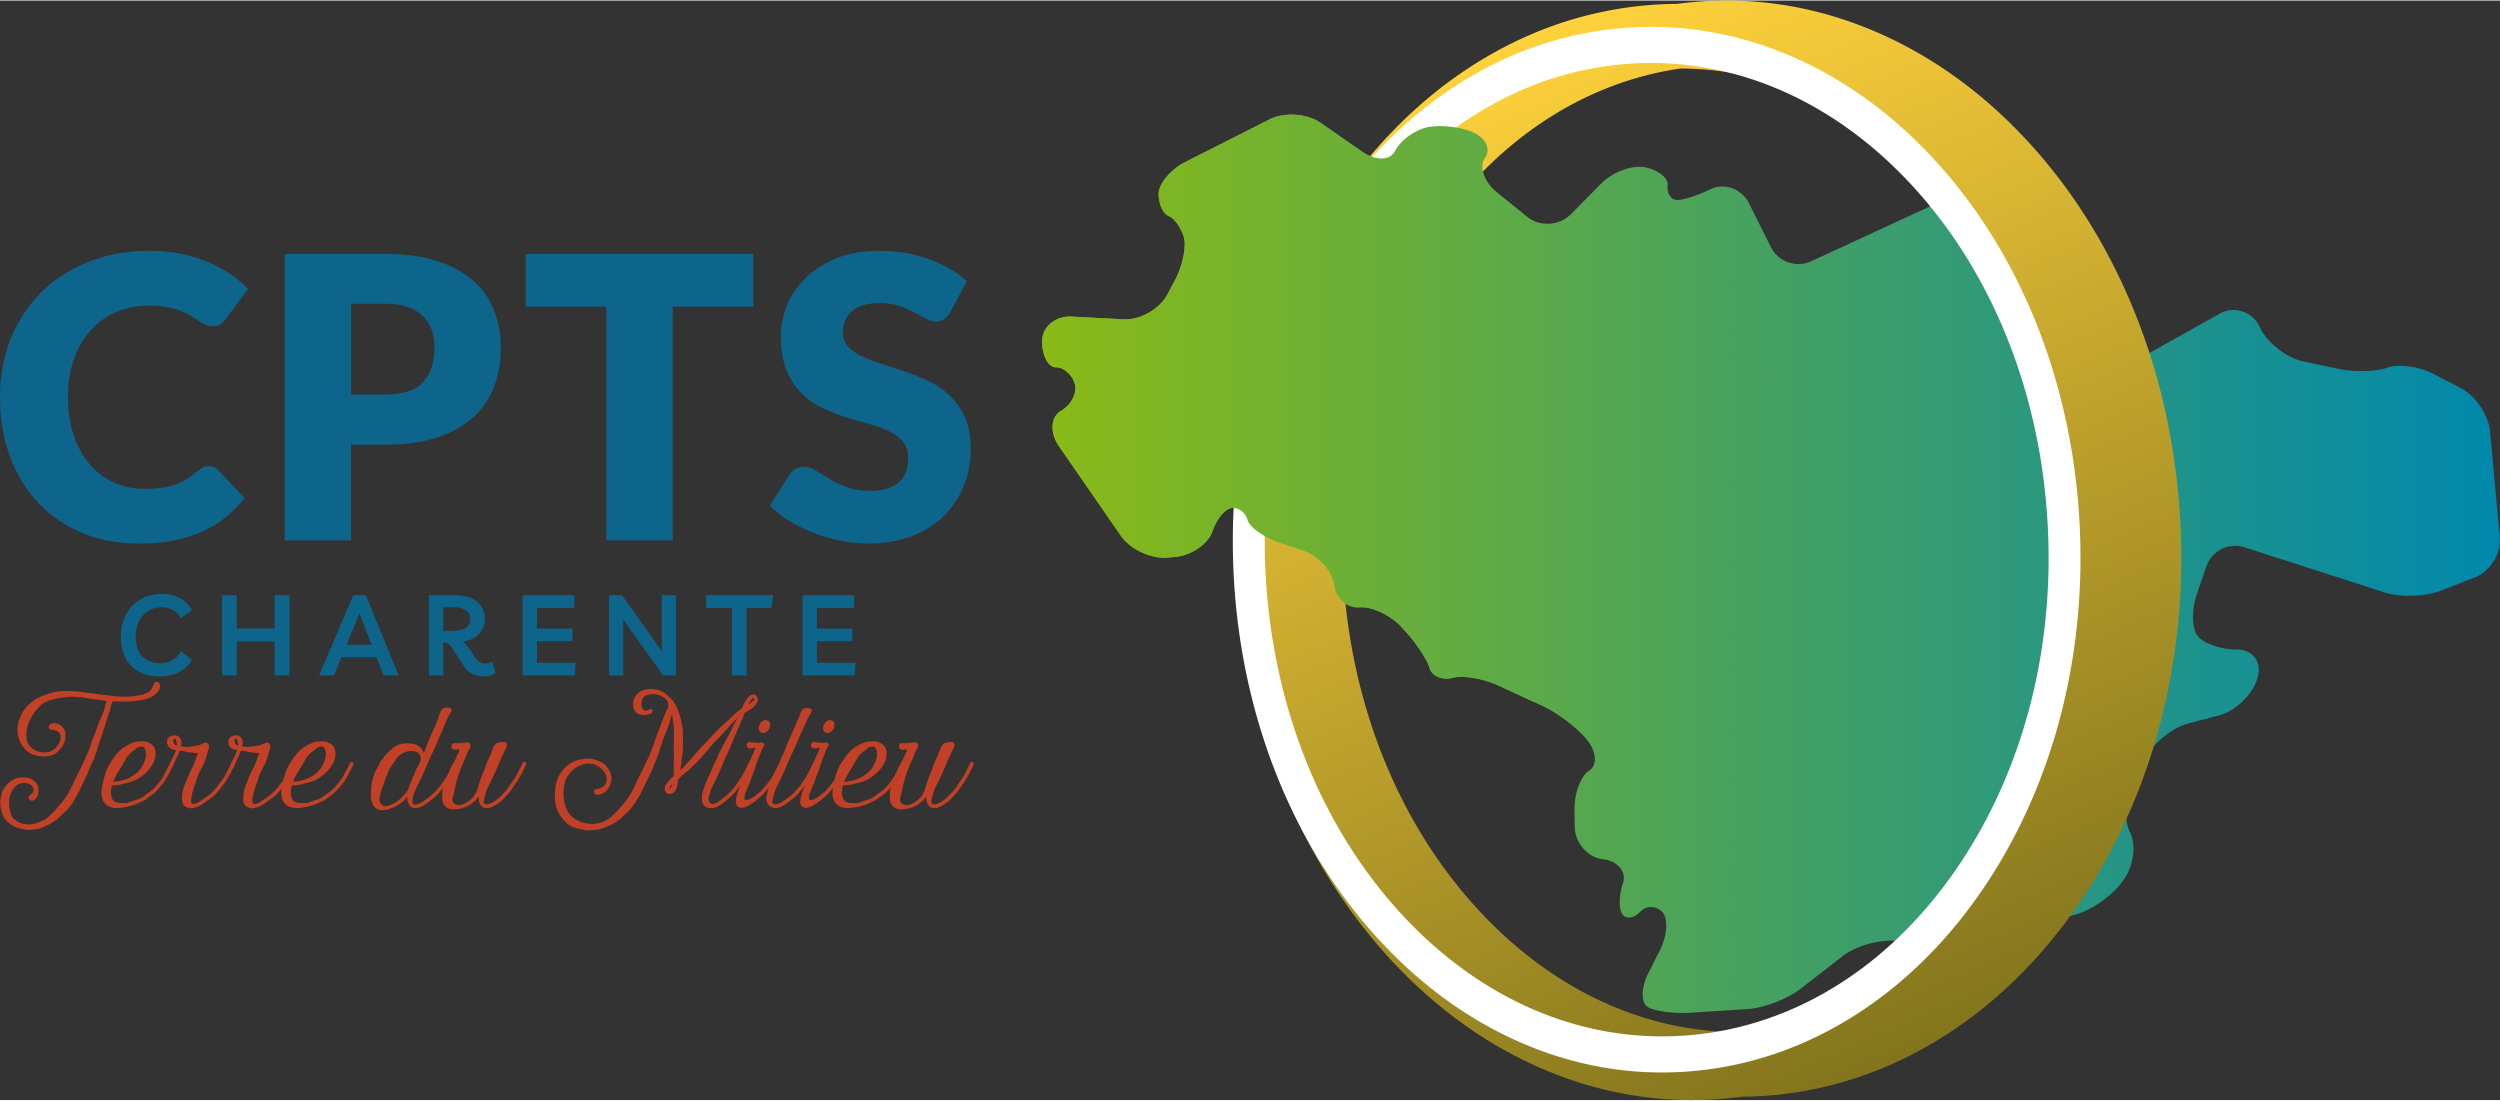 <svg xmlns="http://www.w3.org/2000/svg" xmlns:xlink="http://www.w3.org/1999/xlink" xmlns:v="https://vecta.io/nano" viewBox="0 0 756.02 332.51" width="318" height="140">
  <rect x="0" y="0" width="756.02" height="332.51" fill="#333333" stroke="none"/>
  <defs>
    <linearGradient id="A" x1="315.14" y1="170.37" x2="756.02" y2="170.37" gradientUnits="userSpaceOnUse">
      <stop offset="0" stop-color="#89ba17"/>
      <stop offset="1" stop-color="#0088ac"/>
    </linearGradient>
    <linearGradient id="B" x1="582.17" y1="317.3" x2="451.51" y2="15.21" gradientUnits="userSpaceOnUse">
      <stop offset="0" stop-color="#83751d"/>
      <stop offset="1" stop-color="#ffd23c"/>
    </linearGradient>
    <clipPath id="C">
      <path d="M310.79 30.31H463.7v264.67H310.79z" stroke-width="0" fill="none"/>
    </clipPath>
    <path id="D" d="M52.44 231.13l-1.27 2.58-.15.22-.52.94c-.26.49-.56.97-.86 1.42l-.26.34-.15.19-2.1 2.43-.19.15-.37.34-2.21 1.61-.22.19c-.6.41-1.2.67-1.83.94l-.3.11c-.56.34-1.2.56-1.87.75-.08 0-.15.04-.26.07-.94.3-1.83.52-2.84.6l-.26.07c-.08 0-.15 0-.26.04h-.19a3.07 3.07 0 0 1-.6.07c-1.46.07-3.14-.3-4.12-1.5-1.35-1.76-.94-4.08-.49-6.1.22-1.09.52-2.17.9-3.26l.11-.37c.56-1.46 1.5-2.73 2.32-4.08.15-.15.26-.3.37-.45.86-1.08 1.76-2.13 3.03-2.81l.49-.3c.49-.3 1.01-.56 1.53-.75.19-.11.37-.15.56-.22a7.25 7.25 0 0 1 1.5-.3h.52c2.13-.3 4.56.97 4.6 3.33a1.72 1.72 0 0 1 0 .64c-.07 1.83-1.12 3.55-2.32 4.9-.97 1.01-2.06 1.91-3.29 2.58l-.52.26c-1.08.49-2.21.82-3.37 1.05l-.3.04c-.6.19-1.2.37-1.83.41l-1.57.07c-.34 1.31-.45 2.77.08 4.04.15.34.3.6.6.79.15.11.3.15.45.19.04 0 .07.04.11.04a.42.42 0 0 0 .11.07c.07 0 .11.04.15.04.11.04.19.07.3.07h.07s.04.04.08.04h.22c.07 0 .19 0 .26.04.19 0 .37.04.56.04h.3c.67 0 1.35.04 1.98-.26 0 .04-.04.04-.04.07.15-.11.3-.19.49-.22l.22-.07 1.42-.49.3-.11.26-.07c.6-.22 1.2-.52 1.72-.94l.22-.15 2.09-1.57.34-.26.15-.15c.75-.64 1.31-1.46 1.91-2.21.04-.04.11-.07.15-.15l.11-.15c.56-.71 1.05-1.57 1.46-2.39l.19-.3.15-.3 1.2-2.43c.04-.07.11-.15.19-.19.15-.15.37-.07.52 0 .3.15.37.49.26.79zm-14.74-1.12l-.9 1.53-1.61 2.62-.97 2.06 1.12-.07c.41-.04.86-.11 1.31-.26l1.31-.37c1.08-.37 2.36-1.08 3.37-1.95l.37-.34.37-.41a6.23 6.23 0 0 0 .86-1.16l.37-.67c.49-.97.9-2.1.86-3.18 0-.19-.04-.37-.04-.56-.15-.64-.34-1.68-1.2-1.65-.19 0-.41.04-.64.07h-.04c-.3.04-.6.15-.82.37l-.49.45-1.16.86c-.45.34-.82.75-1.2 1.2-.34.45-.6.97-.9 1.46z"/>
    <path id="E" d="M56.4 225.71c.49 0 .97-.07 1.5-.15.11 0 .22-.04.34-.04.79-.11 1.57-.19 2.32-.49l.22-.11.34-.15c.45-.19.94-.56 1.46-.3.49.26.71.82.6 1.38 0 .07 0 .19-.04.3 0 .11-.04.19-.08.3l-.52 1.72-.11.37c-.19.56-.41 1.76-1.12 2.81-.3.71-.71 1.35-1.01 2.06l-.15.3-.41.9c0 .07-.04.19-.04.26-.07.22-.11.45-.22.71l-.11.3-.67 1.95-.11.22c0 .07-.04.19-.04.26-.15.71-.41 1.31-.56 2.02l-.07.45-.07.41s-.04.11 0 .07c-.04.07-.04.11-.04.15v.34a.86.86 0 0 0 0 .45c0 .19.04.34.07.49.15.15.26.22.45.26.07 0 .15.04.26.04.07 0 .15 0 .26-.04.11 0 .22-.04.34-.11.41-.15.82-.34 1.2-.6l.26-.19c.9-.56 1.76-1.23 2.62-1.87l.22-.19.26-.19c.08-.07.19-.15.26-.26.3-.26.56-.52.82-.82l.26-.3c.6-.67 1.12-1.42 1.65-2.17.11-.07.19-.19.26-.3.56-.71 1.05-1.57 1.46-2.39l.19-.3.15-.3 1.2-2.43c.04-.07.11-.15.19-.19.15-.15.37-.07.52 0 .3.15.37.49.26.79l-1.27 2.58-.15.22-.52.94c-.26.49-.56.97-.86 1.42l-.49.64-.19.22c-.64.86-1.23 1.72-1.98 2.47l-.22.26-.79.75-.3.22-2.81 2.06c-.11.04-.19.11-.3.19-.49.3-.97.52-1.46.75l-.41.11-.67.19-.26.07c-.11 0-.22.04-.34.04h-.37c-.79-.07-1.61-.37-2.13-1.05-.08-.11-.15-.22-.19-.34-.07-.15-.11-.26-.11-.37l-.07-.26c0-.07 0-.19-.04-.26v-.52c0-.67.04-1.35.15-1.98 0-.11.04-.26.07-.37 0-.15.04-.26.08-.37l.11-.37c.22-.9.67-1.76.97-2.66l.11-.3.26-.52.11-.26c.04-.07.08-.19.15-.26.11-.49.34-.94.52-1.35l.19-.34c.52-.86.9-1.76 1.23-2.69l.11-.26.37-1.16.15-.34c.11-.22.19-.49.34-.67-.19 0-.37.04-.56 0-.15-.04-.3-.04-.45-.04s-.3-.04-.45-.04c-.11 0-.22 0-.34-.04-.08 0-.19-.04-.3-.04-.56-.04-1.08-.11-2.47-.49l-1.05-.07c-.15.52-.37 1.01-.6 1.5l-.71 1.46c-.26.49-.34.94-.64 1.42l-.26.52a.49.49 0 0 1-.52.37c-.49 0-.64-.56-.45-.9.15-.15.11-.41.26-.56.22-.34.26-.64.45-1.01l.49-.97.49-1.08c.15-.3.26-.56.37-.9h-.04l-.97-.22-.52-.26c-.56-.26-.97-.86-1.12-1.46-.04-.15-.07-.26-.07-.37 0-.34.04-.71.19-1.01.08-.11.11-.22.19-.3.26-.41.67-.64 1.12-.75.11-.04.22-.04.34-.04 1.35-.37 2.54.75 2.51 2.09v.22c0 .15 0 .3-.04.49 0 .07-.04.15-.04.22l-.07.22.11.07h.26a8.78 8.78 0 0 0 1.35.11zm-3.25-2.36c-.04-.07-.11-.07-.19-.11-.22-.04-.37.04-.49.22-.04.11-.08.19-.08.3-.07.45.19.97.52 1.27q.04.07.6.3v-.34c0-.07 0-.15-.04-.22 0-.11 0-.19-.04-.26-.04-.34-.19-.6-.19-.94l-.11-.22z"/>
    <path id="F" d="M159.06 231.13l-1.27 2.58-.15.22-.52.94c-.26.49-.56.97-.86 1.42 0 0-.04.04-.08.11l-1.65 2.39-.15.19c-.37.52-.79 1.01-1.23 1.46l-.56.6c-.15.19-.34.34-.52.52-.19.26-.41.52-.71.67h.04l-.41.3c-.82.6-1.72 1.23-2.73 1.53-.37.11-.82.19-1.23.15-.15 0-.26 0-.41-.04-1.5-.37-1.91-2.02-1.83-3.4 0 .04-.04.04-.07.07l-.22.22-.26.22-.22.34-.6.56-.3.26c-.56.52-1.2.94-1.91 1.27l-.3.15c-.07 0-.15.04-.26.07l-.22.07c-1.01.34-2.02.64-3.07.52-.11.04-.22.04-.3.04-.56 0-1.08-.04-1.53-.26-.11-.07-.22-.11-.3-.19-.3-.19-.52-.41-.75-.67l-.15-.19c-.64-.82-.64-1.91-.6-2.88v-.3c.04-.11.04-.22.04-.34v-.19a2.64 2.64 0 0 1 .04-.56l.08-.37c.15-.86.45-1.72.75-2.54.07-.19.15-.34.19-.52l.64-1.46.67-1.46c.41-1.31 1.35-2.47 1.83-3.7l.15-.3c0-.11.04-.22.11-.34l.15-.3.11-.19c.19-.37.79-1.08.15-1.27-.41-.11-.86.04-1.31 0-.07-.04-.11-.04-.19-.04l-.19-.07c-.41-.19-.49-.75-.37-1.16 0-.15.07-.26.11-.34.22-.37.71-.41 1.2-.37h.26c.49.11.94 0 1.38 0 .07 0 .15 0 .22-.04.19 0 .37-.04.6-.04.04-.04.11-.04.19-.04l.22-.07c.45-.04.9-.11 1.2.19.41.45.41 1.2.04 1.65l-.15.34a1.98 1.98 0 0 0-.34.6c-.11.22-.22.45-.26.67l-.64 1.5-.22.52c-.45.82-.71 1.76-1.12 2.58l-.15.41-.3.79-.11.41c-.15.41-.26.82-.37 1.23l-.19.52c-.15.52-.26 1.05-.37 1.57l-.07.26-.37 1.65c0 .11-.04.19-.04.3-.19.82-.6 1.65-.45 2.47l.11.26a2.3 2.3 0 0 0 .45.6l.22.15c.79.45 1.76.3 2.54-.04l.22-.11c.11-.07.26-.11.41-.19.07-.04.15-.07.22-.15.56-.3 1.08-.71 1.57-1.16l.3-.26.26-.26.19-.34.19-.26c.19-.3.37-.6.52-.94.11-.22.19-.45.22-.67.04-.11.07-.22.15-.34l.11-.34.71-2.24.97-2.51.49-1.27c.15-.41.26-.82.45-1.2.41-1.08.97-2.13 1.38-3.14l.56-1.53c.15-.37.3-.75.6-1.05.41-.49 1.05-.64 1.65-.71.11 0 .26 0 .37-.04.71-.15 1.5-.04 1.61.6s-.37 1.31-.67 1.95l-.19.37-1.01 2.17-1.38 3.29-1.5 3.22-.79 1.53-.19.34c-.04.15-.11.26-.15.37-.07.11-.11.22-.15.37l-.15.34-.64 2.24c-.04.15-.07.3-.07.45-.15.52-.26 1.46.45 1.53h.11c.07 0 .15.04.19.04.26-.04.37-.04.64-.11.45-.11.9-.34 1.31-.6l.22-.11c.19-.07.34-.19.52-.34.07-.04.15-.11.22-.19.79-.45 1.35-1.12 1.95-1.76.04-.07.11-.15.19-.22l.22-.22c.3-.3.6-.64.86-1.01l.15-.19c.6-.67 1.01-1.46 1.5-2.21l.15-.22.34-.45.15-.22c.37-.56.67-1.16.97-1.72l.19-.3.15-.3 1.2-2.43c.04-.07.11-.15.19-.19.15-.15.37-.07.52 0 .3.15.37.49.26.79z"/>
    <path id="G" d="M236.65 231.13l-1.27 2.58-.15.22-.52.94c-.26.49-.56.97-.86 1.42l-.49.64-.19.22-1.8 2.21-.15.19-.3.34c-.07.07-.15.15-.22.19-.64.67-1.42 1.2-2.1 1.87l-.22.15c-.79.6-1.61 1.12-2.47 1.57-.11.04-.22.07-.34.15-.37.15-.75.26-1.12.3-.79.07-1.53-.26-1.8-1.05-.22-.67-.15-1.42.04-2.13 0-.11.04-.19.07-.3.07-.15.11-.34.15-.49.11-.56.3-1.08.52-1.57l.11-.34c.19-.45.3-.9.45-1.35l.11-.45c.37-1.16.86-2.28 1.31-3.37l.19-.49.37-.9c.07-.15.15-.3.19-.45l1.01-2.24.19-.45.41-.82.34-.9c.07-.3.22-.56.34-.86-.11 0-.19 0-.3.04-.11 0-.22.04-.34.07-.11 0-.19.04-.3.04-.56.11-1.2.07-1.57-.41-.26-.37-.26-.9.11-1.2.07-.07.19-.11.26-.15.26-.15.52-.15.79-.11a11.44 11.44 0 0 0 2.25.22c.11 0 .22 0 .34-.04.49-.11 1.23-.07 1.42.49.04.19 0 .37-.07.52s-.22.3-.3.45c-.41.56-.6 1.23-.82 1.87l-.11.34c-.49.94-.75 1.98-1.16 2.99l-.07.26-.71 2.06-.19.45-1.01 2.77-.19.49-.15.3-.9 2.24-.11.3c-.08.3-.15.6-.15.9-.04.11-.04.22-.04.34v.3l.04.04v.07l.04.04v.04h.04l.08.04c.04 0 .04.04.07.04h.67l.3-.11c.11-.04.26-.07.37-.15l.34-.15.67-.41.22-.15 1.72-1.35.26-.22.34-.34.15-.19c.67-.67 1.23-1.42 1.8-2.17l.15-.19.19-.22.11-.15c.56-.71 1.05-1.57 1.46-2.39l.19-.3.15-.3 1.2-2.43c.04-.07.11-.15.19-.19.15-.15.37-.07.52 0 .3.15.37.49.26.79zm-6.77-9.91c-.79-.9-.41-2.13.3-2.99l.22-.26.34-.15c.86-.56 2.1-.04 2.13 1.01v.41c-.07.9-.71 1.87-1.61 2.21-.11.04-.26.07-.41.07-.37-.04-.67-.11-.97-.3z"/>
  </defs>
  <path d="M58.06 199.38c-.96 1.62-2.28 2.86-3.96 3.72-1.69.87-3.58 1.3-5.67 1.3-2.48 0-4.61-.48-6.39-1.44a9.71 9.71 0 0 1-4.08-4.12c-.95-1.79-1.42-3.92-1.42-6.41s.52-4.83 1.57-6.77 2.51-3.45 4.37-4.55 4.03-1.64 6.49-1.64c2.1 0 3.89.4 5.38 1.2s2.74 2 3.74 3.62l-3.42 2.46c-.62-1.14-1.42-1.97-2.43-2.49-1-.52-2.11-.79-3.32-.79-1.55 0-2.92.38-4.1 1.13s-2.11 1.79-2.78 3.13c-.67 1.33-1.01 2.88-1.01 4.63 0 2.53.65 4.5 1.96 5.91s3.14 2.12 5.48 2.12a7.46 7.46 0 0 0 3.59-.89c1.09-.59 1.98-1.49 2.67-2.7l3.31 2.56zm9.09 4.71v-24.26h4.44v10.05h11.48v-10.05h4.48v24.26h-4.48v-10.32H71.59v10.32h-4.44zm29.35 0l10.35-24.26h3.76l9.94 24.26h-4.51l-2.19-5.54h-10.59l-2.26 5.54h-4.51zm8.3-9.26h7.62l-3.76-9.53-3.86 9.53zm44.05 5.03l1.03 3.45c-.46.34-1.01.61-1.67.8a7.52 7.52 0 0 1-2.08.29c-2.55 0-4.56-1.13-6.01-3.38l-3.52-5.4c-.36-.57-.74-.97-1.13-1.2s-.81-.34-1.26-.34h-.17v10.01h-4.34v-24.26h7.55c3.08 0 5.4.64 6.99 1.91 1.58 1.28 2.37 3.03 2.37 5.26 0 1.34-.3 2.5-.89 3.47s-1.4 1.74-2.43 2.31-2.19.93-3.49 1.09c.68.36 1.31.98 1.88 1.85l1.91 2.84c.5.73.97 1.23 1.42 1.5.44.27 1.01.41 1.69.41a3.89 3.89 0 0 0 2.15-.62zm-11.92-16.41h-2.9v7.14h2.7c1.87 0 3.25-.28 4.14-.85s1.33-1.48 1.33-2.73c0-2.37-1.75-3.55-5.26-3.55zm36.73.21h-11.28v6.25h10.73v3.83h-10.73v6.53h11.69l-.31 3.83h-15.72v-24.26h15.62v3.83zm26.49-3.83h4.27v24.26h-3.9l-12.06-16.92v16.92h-4.27v-24.26h3.9l12.06 16.92v-16.92zm33.69 0l-.55 3.9h-7.52v20.37h-4.44v-20.37h-7.79v-3.9h20.3zm24.47 3.83h-11.28v6.25h10.73v3.83h-10.73v6.53h11.69l-.31 3.83h-15.72v-24.26h15.62v3.83zM64.62 141.11c.48.18.93.49 1.37.92l7.97 8.38a32.99 32.99 0 0 1-13.11 10.31c-5.25 2.32-11.46 3.48-18.64 3.48-6.58 0-12.47-1.12-17.69-3.36-5.21-2.24-9.63-5.33-13.26-9.27s-6.41-8.62-8.35-14.03S0 126.26 0 119.91s1.11-12.39 3.33-17.8 5.32-10.08 9.3-14 8.75-6.98 14.3-9.15c5.55-2.18 11.67-3.27 18.37-3.27 3.25 0 6.31.29 9.18.86s5.56 1.37 8.05 2.38 4.8 2.22 6.9 3.63 3.96 2.96 5.59 4.67l-6.78 9.09c-.44.56-.95 1.06-1.55 1.52-.59.46-1.43.68-2.5.68a4.42 4.42 0 0 1-2.02-.48c-.63-.32-1.31-.7-2.02-1.16l-2.35-1.49c-.85-.54-1.86-1.03-3.03-1.49s-2.54-.84-4.1-1.16-3.4-.48-5.5-.48c-3.65 0-6.98.64-9.99 1.93s-5.6 3.13-7.76 5.53-3.84 5.3-5.05 8.71-1.81 7.23-1.81 11.47.6 8.38 1.81 11.83 2.85 6.35 4.93 8.71 4.51 4.15 7.28 5.38 5.75 1.84 8.92 1.84c1.82 0 3.49-.09 4.99-.27 1.51-.18 2.9-.49 4.19-.92s2.52-1 3.69-1.69 2.35-1.56 3.54-2.59a6.99 6.99 0 0 1 1.55-.98 4 4 0 0 1 1.72-.39c.48 0 .95.09 1.43.27zm41.55 22.14H86.08V76.64h30.55c6.1 0 11.34.72 15.72 2.17s7.99 3.44 10.82 5.97c2.83 2.54 4.92 5.53 6.27 8.98s2.02 7.17 2.02 11.18c0 4.32-.69 8.28-2.08 11.89a23.84 23.84 0 0 1-6.36 9.27c-2.85 2.58-6.47 4.59-10.85 6.03-4.38 1.45-9.56 2.17-15.55 2.17h-10.46v28.95zm10.47-44.11c5.23 0 9-1.25 11.3-3.74 2.3-2.5 3.45-5.98 3.45-10.46 0-1.98-.3-3.78-.89-5.41a11.01 11.01 0 0 0-2.7-4.19c-1.21-1.17-2.73-2.07-4.58-2.7-1.84-.63-4.03-.95-6.57-.95h-10.46v27.46h10.46zM227.8 92.57h-24.37v70.68h-20.09V92.57h-24.37V76.64h68.84v15.93zm57.7 3.8c-.65.48-1.5.71-2.53.71-.91 0-1.89-.29-2.94-.86l-3.57-1.93c-1.33-.71-2.84-1.36-4.55-1.93-1.7-.57-3.65-.86-5.83-.86-3.76 0-6.57.8-8.41 2.41s-2.76 3.77-2.76 6.51c0 1.74.55 3.19 1.66 4.34s2.57 2.14 4.37 2.97 3.86 1.6 6.18 2.29l7.1 2.32a62.11 62.11 0 0 1 7.1 3c2.32 1.15 4.38 2.62 6.18 4.4s3.26 3.95 4.37 6.51 1.67 5.64 1.67 9.24c0 4-.69 7.75-2.08 11.23a26.45 26.45 0 0 1-6.03 9.13c-2.64 2.6-5.89 4.64-9.75 6.12-3.86 1.49-8.25 2.23-13.17 2.23-2.7 0-5.44-.28-8.23-.83a48.4 48.4 0 0 1-8.11-2.35 46.62 46.62 0 0 1-7.37-3.6c-2.3-1.39-4.3-2.93-6-4.64l5.94-9.39c.44-.71 1.05-1.29 1.84-1.72.79-.44 1.64-.65 2.56-.65 1.19 0 2.39.38 3.6 1.13l4.1 2.5c1.53.91 3.28 1.74 5.26 2.5 1.98.75 4.32 1.13 7.01 1.13 3.65 0 6.48-.8 8.5-2.41s3.03-4.15 3.03-7.64c0-2.02-.56-3.67-1.66-4.93-1.11-1.27-2.57-2.32-4.37-3.15s-3.85-1.57-6.15-2.2-4.66-1.34-7.07-2.11a50.71 50.71 0 0 1-7.07-2.85 22.32 22.32 0 0 1-6.15-4.46c-1.8-1.84-3.26-4.14-4.37-6.9-1.11-2.75-1.66-6.15-1.66-10.2 0-3.25.65-6.42 1.96-9.51s3.23-5.85 5.77-8.26c2.54-2.42 5.65-4.35 9.33-5.8 3.69-1.45 7.91-2.17 12.66-2.17 2.66 0 5.24.21 7.76.62s4.9 1.03 7.16 1.84 4.37 1.78 6.33 2.91 3.72 2.41 5.26 3.83l-4.99 9.33c-.59.95-1.22 1.66-1.87 2.14z" fill="#0e658c"/>
  <g fill="#c24026">
    <path d="M47.87 206.21l.22.15c.07.07.11.15.15.22.19.3.22.64.19.97 0 .07-.04.19-.07.3-.26.71-.67 1.38-1.31 1.83-.08.07-.15.15-.22.19-.08.11-.19.19-.3.26-.67.52-1.5.86-2.36 1.08l-.37.11c-.11.04-.22.07-.34.07l-.3.07-.97.15-.34.07-1.46.15c-.11 0-.22.04-.37.04-.97.07-1.95.22-2.92.11h-.82c-.6 0-1.2 0-1.61-.04H34l-.11.49s-.04.07-.04.11c-.3.52-.34 1.08-.52 1.65v.11s-.04.11-.04.15-.04.07-.04.11a4.92 4.92 0 0 0-.26.82c-.11.26-.19.52-.26.79-.11.26-.19.52-.26.79-.11.26-.19.56-.26.82-.11.26-.19.52-.26.79L31.2 221l-.22.67-.67 1.95c-.04.15-.11.34-.19.49-.07.19-.11.37-.19.52-.07.37-.19.71-.3 1.08-.07.15-.11.3-.15.41l-.11.45-.6 1.72c-.04.11-.08.26-.15.41l-.15.41-.11.37c-.19.45-.52.82-.6 1.31-.11.15-.19.3-.26.49-.37.52-.41 1.23-.75 1.83l-.15.34c-.04.15-.11.26-.15.37l-.22.49-1.16 2.39c-.15.26-.26.52-.26.52-.67 1.5-1.42 2.96-2.28 4.38l-.3.52-.26.52-.3.41-.75.94-.41.45c-.22.3-.49.56-.75.82l-.26.26-.41.34-.37.34-1.12 1.08-.37.34-.97.67c-.15.11-.3.22-.49.3-.82.52-1.65.94-2.51 1.31l-.52.19c-.41.19-.82.3-1.23.41l-.41.07c-1.72.37-3.48.22-5.16-.22l-.52-.15c-.67-.22-1.35-.52-1.95-.97-.15-.07-.3-.19-.45-.3-.97-.67-1.76-1.53-2.17-2.62a3.72 3.72 0 0 1-.26-.71 9.32 9.32 0 0 1-.11-5.72l.26-.75c.34-.75.79-1.46 1.38-2.06l.6-.56c.37-.34.82-.67 1.31-.9.11-.07.22-.15.37-.19.75-.3 1.57-.52 2.39-.49h.3l.9.04.3.07c.3.04.6.11.9.26l.3.15c1.01.52 1.87 1.38 2.06 2.54.04.11.08.22.08.34.07.56.04 1.16-.11 1.68l-.11.37c-.34.79-.94 1.72-1.95 1.57-.64-.11-1.08-.94-.6-1.5.3-.34.71-.49.97-.82l.19-.26a1.81 1.81 0 0 0 .11-.9c0-.07-.04-.19-.04-.3-.26-.52-.6-1.01-1.16-1.16h.11c-.67-.34-1.38-.49-2.13-.41-.11 0-.22.04-.3.04-.75.15-1.35.49-1.87.94l-.45.49c-.49.52-.82 1.12-1.05 1.76l-.22.64c-.49 1.95-.3 4.04.41 5.91a2.1 2.1 0 0 0 .34.56c.26.37.6.67.97.97.15.15.34.26.56.37.34.22.71.37 1.08.49l.37.11c1.16.3 2.36.37 3.48.07l.37-.07c.94-.26 1.83-.64 2.69-1.08l.49-.3.49-.34.34-.3s.07-.07.22-.19l1.12-1.08c.49-.45.9-.94 1.35-1.42l.49-.64c.19-.19.34-.37.49-.56.86-.94 1.61-2.02 2.28-3.11l.37-.67c.07-.15.19-.3.26-.49l.26-.45c.15-.37.34-.71.49-1.05l.26-.52.19-.49.22-.49.15-.34 1.38-2.66.26-.56 1.57-3.37.26-.56.22-.6c.75-1.38 1.08-2.92 1.61-4.38l.22-.52.49-1.2.22-.6.3-.9.34-.9 1.31-3.11c.04-.07.07-.15.07-.19l.07-.15s.04-.07.04-.11c.11-.41.34-.79.41-1.2.04-.07.04-.15.04-.19a3.75 3.75 0 0 0 .15-.52l.07-.15c0-.11.04-.22.07-.34.11-.49.22-.94.41-1.38l-.75-.07-.79-.07c-.49-.11-.97-.15-1.42-.22-.11 0-.19 0-.3-.04-.9-.07-1.76-.22-2.66-.41-.11 0-.22-.04-.34-.04l-.41-.07-1.2-.15c-.15 0-.3-.04-.45-.04-1.23-.11-2.47-.19-3.7-.07l-.79.11c-1.61.19-3.22.52-4.75 1.05l-.9.37c-.75.3-1.38.79-1.87 1.38l-.26.3-.22.26a13.04 13.04 0 0 0-2.06 2.88l-.22.37-.19.37-.45 1.05-.3 1.08c-.07.22-.11.49-.15.71-.08.67-.15 1.38-.11 2.06l.07.71c.15 1.46 1.2 2.69 2.43 3.37.52.3 1.08.49 1.68.6l.41.07c.15 0 .3.04.45.04.97.04 1.98-.07 2.81-.6.15-.11.3-.19.41-.3.3-.22.6-.45.82-.75.11-.07.19-.19.26-.26.67-.82 1.05-1.91 1.01-2.99l-.07-.45c-.07-.22-.15-.41-.26-.56-.07-.11-.22-.19-.34-.3l-.19-.11c-.15-.15-.34-.22-.52-.26-.07-.04-.15-.04-.22-.04-.49-.15-.97-.26-1.5-.3-.04 0-.07-.04-.15-.07-.04 0-.07-.04-.11-.07-.26-.3-.3-.75-.11-1.08l.11-.15c.19-.22.49-.37.79-.49.82-.22 1.68 0 2.39.45.19.11.34.26.49.41.19.15.3.3.45.49.3.45.52.9.64 1.35l.07.49c.11 1.8-.56 3.59-1.87 4.9l-.22.22-.52.49-.45.3c-1.31.86-2.92.97-4.49.86-.11-.04-.26-.04-.41-.04-.26-.04-.56-.11-.82-.19-1.46-.3-2.69-1.08-3.63-2.17l-.56-.67c-1.5-2.09-1.87-4.86-1.23-7.33l.34-.97c.22-.64.49-1.23.82-1.83.15-.3.34-.56.56-.86.56-.82 1.27-1.57 2.09-2.21.11-.11.26-.22.41-.3 1.46-1.2 3.25-1.83 5.01-2.39l.56-.19c1.16-.34 2.36-.52 3.55-.6h.86c2.02 0 4.04.19 6.02.45l.86.11 7 .9.9.11c1.5.15 3.78.22 5.28.04.26 0 .49-.04.75-.07.67-.07 1.42-.19 2.13-.37l.37-.11c.34-.07.67-.19.97-.34.11-.04.22-.07.34-.15.9-.34 1.42-1.08 1.8-1.95.04-.11.08-.22.15-.34.11-.37.19-.75.49-.97.34-.11.71-.11 1.01.04z"/>
    <use xlink:href="#D"/>
    <use xlink:href="#E"/>
    <use xlink:href="#E" x="18.52"/>
    <use xlink:href="#D" x="54.39"/>
    <path d="M138.15 231.13l-1.27 2.58-.15.22-.52.94c-.26.49-.56.97-.86 1.42 0 0-.04.04-.08.11l-.52.71-.15.22c-.56.82-1.27 1.53-1.87 2.32l-.22.22a10.06 10.06 0 0 1-1.76 1.61c-.15.11-.3.22-.45.37l-.9.67c-.82.6-1.72 1.23-2.73 1.53-.37.11-.82.19-1.23.15-.15 0-.26 0-.41-.04-.97-.22-1.46-1.01-1.68-1.87-.04-.11-.07-.22-.07-.3-.11-.45-.08-.82-.08-1.23-.64.75-1.23 1.5-2.09 2.02l-.26.19c-.82.64-1.8 1.05-2.81 1.35l-.26.11c-.56.22-1.16.37-1.8.41h-.56c-.86.07-1.57-.45-2.17-1.01l-.19-.26c-.41-.64-.67-1.35-.82-2.06 0-.11-.04-.19-.04-.3-.04-.26-.04-.52-.04-.82 0-1.05.04-2.09.19-3.14l.11-.86c.04-.07.04-.15.04-.22.19-.86.52-1.68.79-2.54l.11-.26c.08-.07.11-.19.15-.26l.22-.49c.04-.07.07-.15.15-.19.22-.45.49-.86.67-1.35.22-.56.6-1.05.94-1.57l.15-.22.22-.22.15-.22c.19-.26.41-.52.64-.75 0 0 .07-.11.15-.19.11-.11.19-.22.19-.22.37-.41.79-.79 1.2-1.16l.34-.3c.82-.67 1.76-1.2 2.81-1.42.56-.15 1.16-.19 1.72-.19l.9.04.41.07h.15l.26.04c1.01.11 1.87.67 2.58 1.38a3.2 3.2 0 0 1 .71 1.38l.04.04.94-2.39.19-.49.79-1.98c.11-.15.71-1.61.82-1.8l1.08-2.36c.04-.19.11-.34.19-.49.07-.41.26-.79.41-1.2.04-.11.08-.26.15-.37.15-.64.37-1.27.75-1.8.07-.15.19-.26.3-.41.41-.52 2.06-.64 2.54-.15.3.37.41.34.22.75-.07.15-.15.3-.26.45-.37.64-1.08 1.8-1.27 2.39-.11.34-.26.6-.34.94-.04.15-.11.3-.19.45l-1.72 3.89-.22.52-1.12 2.66-1.53 3.22-1.38 3.29-1.5 3.22-.79 1.53-.19.34c-.04.15-.11.26-.15.37-.07.11-.11.22-.15.37l-.15.34c-.41.97-.75 1.95-.79 2.99 0 .11-.04.22-.04.3-.04.45.07.9.56.94h.11c.07 0 .15.04.19.04.26-.04.37-.04.64-.11.9-.22 1.76-.86 2.58-1.42.26-.22.56-.45.86-.64l.41-.34 1.65-1.53c.04-.07.11-.15.19-.19.6-.75 1.27-1.42 1.8-2.24.07-.07.11-.15.15-.22.19-.22.34-.49.49-.71l.19-.22c.41-.6.79-1.27 1.12-1.95l.19-.3.15-.3 1.2-2.43c.04-.07.11-.15.19-.19.15-.15.37-.07.52 0 .3.15.37.49.26.79zm-12.91 2.88l.22-.49c.08-.19.15-.34.19-.52.07-.11.15-.26.19-.41l.11-.3c.11-.15.19-.3.26-.45.45-.86 1.05-1.76 1.05-2.77a1.24 1.24 0 0 0-.11-.52c-.15-.52-.52-1.01-1.01-1.23l-.26-.11c-.86-.37-1.87-.3-2.69-.11l-.45.11c-.37.11-.71.26-1.08.49-.41.26-.71.45-1.05.75l-.49.52-.11.15-.07.07-.19.26-.3.45-.34.45c-.67 1.05-1.42 2.1-1.87 3.26-.07.15-.11.3-.15.45l-.07.22c-.3.71-.64 1.42-.86 2.21a.84.84 0 0 1-.07.26c-.15.49-.34.94-.52 1.38l-.11.26c-.15.41-.26.86-.37 1.31 0 .11-.04.19-.04.3l-.11.3c0 .11-.04.19-.04.3l-.08.3c-.26 1.08.22 2.36 1.38 2.66.04 0 .11.04.15.04.41.04.79-.04 1.16-.15l.26-.07c.86-.34 1.68-.64 2.36-1.23.08-.07.15-.15.22-.19.82-.64 1.57-1.27 2.13-2.06.07-.04.15-.11.19-.19.56-.64.9-1.35 1.08-2.17 0 0 .04-.11.11-.26l.11-.3 1.27-2.96z"/>
    <use xlink:href="#F"/>
    <path d="M229.25 211.38l-.11.56c-.37.75-.9 1.46-1.57 1.98l-.49.37c-.56.37-1.12.67-1.68.97-.19.11-.3.34-.41.6l-.26.86-.3.67-.22.52c-.11.19-.19.37-.26.56l-1.83 4.23-.3.67-.86 2.13c-.11.19-.19.41-.26.6-.11.19-.19.37-.26.56-.19.37-.34.75-.49 1.12-.04.11-.07.22-.15.34l-.15.3-.45.97-1.38 3.29-.86 1.95c-.08.11-.11.22-.15.34l-.71 1.38c-.08.11-.11.22-.15.34-.07.11-.15.22-.19.34-.3.6-.64 1.16-.79 1.8-.3 1.23-1.31 2.77-.19 3.85.11.11.26.19.41.22.26.11.56.07.86-.04.15-.04.3-.07.45-.19.64-.26 1.12-.75 1.68-1.08l.41-.34c.15-.07.26-.19.41-.3l.41-.34c.67-.56 1.31-1.2 1.91-1.83l.22-.26c.11-.07.19-.19.26-.26l.37-.52c.11-.07.19-.19.26-.3l.22-.34a1.62 1.62 0 0 0 .26-.34l1.12-1.68c.08-.07.11-.19.19-.3l.67-1.23.19-.3.15-.3 1.2-2.43c.04-.07.11-.15.19-.19.15-.15.37-.07.52 0 .3.15.37.49.26.79l-1.27 2.58-.15.22-.52.94-.71 1.2-.15.22-.37.6c-.6.9-1.27 1.76-1.98 2.58l-.45.45-.22.26a10.19 10.19 0 0 1-1.08 1.01c-.15.11-.26.22-.41.3-1.31 1.12-2.66 2.43-4.45 2.69-.15.04-.3.04-.45.04-1.5.22-2.84-.9-2.92-2.39 0-.19-.04-.37-.04-.56s0-.37.04-.56c0-.22.04-.41.07-.6.19-1.16.64-2.32 1.08-3.37l.19-.41.41-1.05 1.65-3.7c.08-.19.15-.37.26-.56l.26-.56.64-1.38.19-.45.22-.52a3.41 3.41 0 0 1 .3-.64l1.27-2.47c.11-.15.19-.34.26-.49l2.1-3.85.3-.67a14.42 14.42 0 0 1 .79-1.57l.3-.6c.19-.41.3-.41.45-.82-2.24 2.13-3.85 4.19-6.1 6.43-.15.15-.26.3-.41.41l-1.16 1.31c-.07.07-.15.19-.26.26l-.45.52c-.37.49-.75.94-1.16 1.38l-.22.22c-.04.07-.11.15-.19.22l-.19.22c-.64.82-1.38 1.57-2.1 2.32l-.26.3-.22.22c-.9.71-1.57 1.68-2.54 2.32l-.26.22c-.64.49-1.2 1.01-1.76 1.57l-.22.19c-.22.22-.41.45-.52.75v.34c-.11 1.27-.3 2.62-1.42 3.44-.79.56-1.91.41-2.36-.49-.11-.22-.19-.41-.19-.64-.04-.22 0-.45.07-.67.11-.45.34-.82.6-1.16l.97-1.16c.34-.34.71-.67 1.08-.97v-.19l.04-2.21-.04.04v-1.12l.04-1.68c.04-.11.04-.22.04-.34v-.67l-.07-2.58v-.71l.07-3.44-.04-1.72-.08-.86c-.15-.71-.19-1.46-.3-2.17 0-.15-.04-.3-.04-.49l-.11-.64-.22.64c-.08.22-.15.41-.19.64l-.19.67-.19.64-.15.56-1.83 4.71c-.04.15-.11.34-.19.49-.08.19-.11.37-.19.52-.07.37-.19.71-.3 1.08-.07.15-.11.3-.15.41l-.11.45-.6 1.72c-.04.11-.07.26-.15.41l-.15.41c-.11.34-.22.64-.37.94-.04.11-.07.22-.15.34l-.3.67c-.04.07-.07.15-.07.22-.45.9-.71 1.91-1.23 2.81-.07.11-.11.22-.11.22l-1.16 2.39c-.15.26-.26.52-.26.52l-1.35 2.77-.3.52c-1.01 1.68-2.02 3.37-3.4 4.75l-.26.26-.41.34-.37.34-1.12 1.08-.37.34-.97.67c-.15.11-.3.22-.49.3-1.61 1.01-3.37 1.76-5.2 2.1-.11 0-.26.04-.37.04l-1.53.19h-.56c-.3.04-.56.04-.82 0-2.06-.26-4.27-.71-5.95-2.02-.15-.15-.3-.26-.41-.41 0 0-.15-.11-.26-.26-.15-.11-.26-.26-.26-.26-1.68-1.8-2.69-4.12-2.77-6.55 0-.22 0-.45-.04-.67l.07-1.95c0-.3.04-.56.11-.82 0-.19.04-.41.11-.6 0-.22.07-.49.11-.71l.11-.34c.3-.9.6-1.8 1.16-2.58.08-.11.15-.22.26-.34 1.27-1.98 3.33-3.4 5.65-3.85.22-.04.41-.07.64-.15l.6-.11.6-.07c.45 0 .94.04 1.38.07l.45.07a6.18 6.18 0 0 1 1.61.45c.11.04.26.07.37.15.94.34 1.76.9 2.39 1.61l.37.49a5.42 5.42 0 0 1 1.12 2.51c0 .19.04.37.04.56 0 1.01-.34 1.98-.82 2.88-.11.15-.19.3-.3.41a1.55 1.55 0 0 1-.3.41l-.26.26c-.67.6-1.53 1.05-2.47 1.08-.15 0-.26 0-.41-.04-.49-.07-.82-.52-.75-1.05.04-.19.15-.3.3-.41l.34-.19c1.12-.15 2.32-.6 2.84-1.61.56-1.08.49-2.51-.3-3.44l-.34-.45-.34-.41-.34-.37c-.26-.22-.52-.45-.86-.6-.11-.07-.22-.15-.34-.19-.37-.22-.75-.37-1.08-.52-.19-.04-.37-.07-.56-.07-.71-.11-1.46-.11-2.17.04l-.56.15-.56.22c-1.76.6-3.1 1.91-4.08 3.44l-.3.49-.22.52c-.08.15-.15.34-.19.49-.07.22-.11.45-.15.67a3.11 3.11 0 0 0-.08.64c-.07.22-.11.45-.11.67-.15.86-.15 1.76-.07 2.66l.11.75c0 .3.07.6.11.86l.22.9.52 1.35.3.56.37.6.45.52c.3.3.56.56.9.79l.49.34c.52.3 1.01.64 1.57.82.19.07.34.15.52.19.19.07.37.11.6.15.08.04.15.07.26.07l.94.19c.19 0 .34 0 .49.04h.37c.19 0 .37 0 .56.04 1.87-.07 3.7-.67 5.2-1.8l.34-.3.22-.19 1.12-1.08c.49-.45.9-.94 1.35-1.42l.49-.64c.19-.19.34-.37.49-.56.86-.94 1.61-2.02 2.28-3.11l.37-.67c.08-.15.19-.3.26-.49l.26-.45c.15-.37.34-.71.49-1.05l.26-.52.19-.49.22-.49.15-.34 1.38-2.66.26-.56 1.57-3.37.26-.56.22-.6c.75-1.38 1.08-2.92 1.61-4.38l.22-.52 1.35-3.59c.07-.11.11-.26.15-.41l1.27-3.25.26-.64c.94-1.27.86-3.03-.52-3.93-.15-.11-.3-.26-.49-.34-.71-.45-1.57-.71-2.36-.82-.22 0-.45-.04-.67 0-.26 0-.49 0-.75.04h-.04s-.07 0-.11.04h-.15c-.11.04-.22.07-.34.07l-.6.22-.11.04-.15.07c-.07.04-.15.07-.22.15l-.11.07h-.04v.04l-.19.15c-.6.75-.82 1.95-.56 2.88.04.22.15.45.26.64.15.19.3.37.52.49.41.19.86.07 1.27-.11l.3-.15.26-.11-.04-.04a.59.59 0 0 1 .71.45c.07.45-.22.79-.6.97l-.3.11c-.56.22-1.2.3-1.72.3-.22 0-.45-.04-.64-.07-.41-.07-.82-.19-1.2-.37-.82-.41-1.27-1.27-1.38-2.13a4.27 4.27 0 0 1-.07-.71c0-.22.04-.45.07-.67.15-.9.6-1.76 1.23-2.43.6-.64 1.42-1.05 2.28-1.27 1.12-.3 2.39-.34 3.55-.07.22.04.45.11.67.19a6.3 6.3 0 0 1 1.23.56c.19.11.41.22.56.34l.52.41c.6.56 1.27 1.05 1.8 1.68l.22.26c.19.26.37.52.52.82.08.07.11.19.15.26.34.52.56 1.05.75 1.57l.11.34c.3.94.67 1.83.86 2.81a1.21 1.21 0 0 1 .07.37c.3 1.27.49 2.54.49 3.85v.6l.04 1.8c0 1.23 0 2.47-.19 3.7l-.15.9c0 .07-.04.19-.04.26l-.34 3.07c-.04.07-.04.15-.04.22s-.04.15-.04.22-.04.15-.04.22l.22-.22 1.2-1.16.41-.52 1.31-1.46c.19-.19.37-.37.52-.6l3.14-3.48a3.65 3.65 0 0 0 .52-.52l3.03-3.25.52-.52c1.53-1.65 3.33-3.03 4.9-4.64l.67-.64.52-.45.52-.41c.15-.15.3-.26.45-.37.07-.07.15-.15.26-.19l.37-.26s.04-.04.04-.07l.26-.41.26-.67s.04-.07.04-.15a.63.63 0 0 1 .19-.26l.41-.75c.34-.56.71-1.12 1.23-1.53.37-.26.82-.49 1.27-.45.15.04.3.07.45.19.49.26.71.82.71 1.35zm-26.76 26.97s.08-.04.11-.04c0 0 0-.04.04-.04l.11-.11s.11-.15.11-.11c.04-.07.07-.11.07-.15.08-.11.15-.22.19-.34v-.04s.04-.04.04-.07c.04-.04.04-.11.08-.19l.07-.26c-.41.41-1.01.9-.82 1.35zm25.33-27.38a1.55 1.55 0 0 0-.41.3c-.15.11-.22.22-.34.34-.22.26-.37.56-.56.86l-.26.45c.34-.19.71-.45 1.01-.71.15-.15.3-.26.45-.45.15-.15.26-.3.37-.49.08-.15-.11-.34-.26-.3z"/>
    <use xlink:href="#G"/>
    <path d="M246.94 231.13l-1.27 2.58-.15.22-.52.94-.56.97-.15.22-1.16 1.72-.19.26-1.61 1.87-.22.26c-.45.49-.94.94-1.5 1.31-.15.11-.3.22-.45.37l-.9.67c-.82.6-1.72 1.23-2.73 1.53-.37.11-.82.19-1.23.15-.15 0-.26 0-.41-.04s-.26-.07-.37-.15l-.3-.11c-.94-.45-1.5-1.5-1.46-2.51v-.3c.07-.71.34-1.46.45-2.17l.07-.37c.15-.64.37-1.23.67-1.83l.19-.41.97-2.32.22-.49c.08-.19.15-.34.19-.52.07-.11.15-.26.19-.41.07-.19.19-.37.26-.6l.15-.34c.75-1.12 1.01-2.51 1.68-3.67l.11-.22.11-.26.9-2.32.08-.22.11-.26 1.38-3.11.15-.3.64-1.46c.04-.19.11-.34.19-.49.07-.41.94-1.95 1.08-2.36.04-.11.07-.26.15-.37.15-.64.37-1.27.75-1.8.07-.15.19-.26.3-.41.3-.37 1.31-.56 1.98-.41l.34.11c.75.34.41 1.12.04 1.61l-.19.3c-.82 1.38-1.42 2.92-2.13 4.38l-1.2 2.62-.22.52-1.12 2.66-1.53 3.22-1.38 3.29-1.5 3.22-.79 1.53-.19.34c-.04.15-.11.26-.15.37-.07.11-.11.22-.15.37l-.15.34-.64 2.24c-.04.07-.04.15-.04.22-.04.07-.04.15-.04.22-.22.52-.3 1.38.45 1.53h.11c.07 0 .15.04.19.04.26-.04.37-.04.64-.11.9-.22 1.76-.86 2.58-1.42.26-.22.56-.45.86-.64l.41-.34c.67-.56 1.31-1.2 1.91-1.83l.22-.26c.49-.6 1.08-1.16 1.46-1.87.07-.07.11-.15.15-.22l.45-.71.19-.22c.41-.6.79-1.27 1.12-1.95l.19-.3.15-.3 1.2-2.43c.04-.07.11-.15.19-.19.15-.15.37-.07.52 0 .3.15.37.49.26.79z"/>
    <use xlink:href="#G" x="19.49"/>
    <use xlink:href="#D" x="221.06"/>
    <use xlink:href="#F" x="135.35"/>
  </g>
  <path d="M350.37 58.46c.04-3.07 3.66-7.39 8.05-9.62l25.57-12.94c4.39-2.22 11.29-1.75 15.33 1.06l12.62 8.75c4.04 2.8 8.52 2.7 9.95-.24s5.63-6.11 9.34-7.05 10.02-.34 14.02 1.33c4 1.68 5.72 5.2 3.82 7.83s-.32 7.3 3.51 10.39l9.19 7.42c3.83 3.09 9.79 2.75 13.25-.75l9.25-9.36c3.46-3.5 9.49-5.67 13.41-4.81s6.9 3.27 6.62 5.37.79 4.09 2.38 4.42 6.33-1.1 10.55-3.18 9.46-.18 11.67 4.22l6.67 13.31c2.2 4.4 7.66 6.31 12.13 4.25l36.09-16.67c4.47-2.06 11.54-1.62 15.71.99l12.32 7.7c4.17 2.61 9.59 8.23 12.04 12.5l11.99 20.88c2.45 4.27 7.97 5.79 12.26 3.39l23.09-12.94a8.62 8.62 0 0 1 11.92 3.57l.55 1.07c2.26 4.37 8.05 8.78 12.87 9.79l10.69 2.25c4.81 1.02 11.45.84 14.74-.38s9.56-.37 13.93 1.9l8.35 4.34c4.37 2.27 8.31 8.13 8.76 13.03l2.95 32.01c.45 4.9-2.93 10.37-7.51 12.16l-10.41 4.05c-4.59 1.79-12.17 2.01-16.85.5l-42.49-13.68c-4.68-1.51-9.83 1.06-11.44 5.71l-2.93 8.48c-1.61 4.65-1.51 10.33.22 12.61 1.73 2.29 7.11 4.16 11.96 4.16s7.62 3.85 6.17 8.55l-.13.42c-1.46 4.7-6.54 9.58-11.29 10.85l-9.65 2.57c-4.75 1.27-10.46 5.9-12.69 10.29l-4.1 8.08c-2.22 4.39-2.52 10.95-.66 14.57 1.86 3.63 1.08 9.89-1.73 13.93l-.61.87c-2.82 4.03-8.98 8.47-13.71 9.85l-26.12 7.66c-4.72 1.38-12.59 2.11-17.49 1.61l-11.32-1.15c-4.9-.5-12.08 1.57-15.96 4.59l-12.81 9.96c-3.88 3.02-11.08 5.75-15.99 6.06l-17.29 1.11c-4.91.31-10.68-.46-12.81-1.72s-2.07-5.88.16-10.27l3.52-6.96c2.22-4.39 2.52-9.58.67-11.54a4.56 4.56 0 0 0-6.71 0c-1.84 1.96-4.24 2.26-5.35.67s-1.03-5.77.17-9.29-1.56-6.82-6.13-7.34-8.38-4.96-8.44-9.88l-.07-5.11c-.07-4.92 1.93-10.24 4.44-11.81 2.51-1.58 2.22-5.75-.64-9.27s-8.86-8.1-13.32-10.17l-13.5-6.28c-4.46-2.07-10.69-3.11-13.84-2.31s-6.28-.52-6.96-2.95-3.94-7.39-7.24-11.04l-1.17-1.28c-3.31-3.64-9.06-6.37-12.79-6.06s-7.19-2.77-7.69-6.85-4.72-8.71-9.37-10.3l-7.35-2.51c-4.66-1.59-8.9-4.62-9.43-6.72-.53-2.11-2.61-3.76-4.63-3.67s-4.73 3.28-6.02 7.1-6.36 7.29-11.26 7.71l-2.4.21c-4.9.43-11.2-2.54-14-6.59l-18.75-27.12c-2.8-4.05-2.52-8.84.62-10.65s5.01-5.54 4.16-8.28-3.42-4.96-5.7-4.91-4.16-3.48-4.16-7.85 4.02-7.73 8.93-7.48l15.76.82c4.91.26 10.83-3.09 13.15-7.43l2.31-4.33c2.32-4.34 3.54-10.23 2.72-13.09s-2.89-5.73-4.6-6.39-3.07-3.7-3.04-6.77z" fill="url(#A)"/>
  <path d="M374.64 179.76c3.38 43.95 20.5 83.98 48.21 112.7 13.56 14.05 28.92 24.64 45.67 31.47 13.84 5.65 28.13 8.51 42.63 8.57a114.74 114.74 0 0 0 11.25-.52 97.19 97.19 0 0 0 4.18-.49c3.36-.02 6.73-.19 10.11-.51 18.34-1.77 35.79-7.9 51.86-18.23 15.46-9.93 28.98-23.31 40.19-39.75 22.92-33.6 33.68-76.31 30.3-120.26s-20.5-83.98-48.21-112.7c-13.56-14.05-28.92-24.64-45.67-31.47-17.41-7.1-35.54-9.81-53.88-8.04-1.38.13-2.76.3-4.13.48-3.38.02-6.77.19-10.17.52-18.34 1.77-35.79 7.9-51.86 18.23-15.46 9.93-28.98 23.31-40.19 39.75-22.92 33.6-33.68 76.31-30.3 120.26zm150.8 132.19c-27.8-.12-54.6-12.26-76.35-34.81-24.52-25.42-39.68-60.95-42.69-100.07-3.01-39.11 6.51-77.03 26.79-106.76 19.1-28.01 45.61-45.53 75.05-49.76 27.8.13 54.6 12.27 76.34 34.81 24.52 25.42 39.68 60.96 42.69 100.07s-6.51 77.03-26.79 106.76c-19.1 28.01-45.61 45.53-75.04 49.76z" fill="url(#B)"/>
  <path d="M462.15 316.06c-15.81-6.48-30.32-16.54-43.13-29.91-26.26-27.39-42.47-65.61-45.64-107.61s7.05-82.81 28.8-114.9c10.61-15.65 23.4-28.39 38-37.84 15.15-9.81 31.6-15.64 48.88-17.33s34.36.86 50.76 7.59c15.81 6.48 30.32 16.54 43.13 29.91 26.26 27.39 42.47 65.61 45.64 107.61s-7.05 82.8-28.8 114.9c-10.61 15.66-23.4 28.39-38 37.84-15.15 9.81-31.6 15.64-48.88 17.33a106.52 106.52 0 0 1-10.69.51c-13.63-.05-27.06-2.76-40.07-8.09zm27.73-296.72c-31.43 3.07-59.86 21.17-80.04 50.94-20.28 29.92-29.82 68.04-26.84 107.32 2.97 39.28 18.09 74.98 42.58 100.53 24.36 25.42 55.09 37.72 86.52 34.65s59.86-21.17 80.04-50.94c20.28-29.92 29.82-68.04 26.84-107.32-2.97-39.28-18.09-74.98-42.58-100.53-21.82-22.76-48.74-35.01-76.71-35.11a97.87 97.87 0 0 0-9.81.46z" fill="#fff"/>
  <g clip-path="url(#C)">
    <path d="M350.37 58.46c.04-3.07 3.66-7.39 8.05-9.62l25.57-12.94c4.39-2.22 11.29-1.75 15.33 1.06l12.62 8.75c4.04 2.8 8.52 2.7 9.95-.24s5.63-6.11 9.34-7.05 10.02-.34 14.02 1.33c4 1.68 5.72 5.2 3.82 7.83s-.32 7.3 3.51 10.39l9.19 7.42c3.83 3.09 9.79 2.75 13.25-.75l9.25-9.36c3.46-3.5 9.49-5.67 13.41-4.81s6.9 3.27 6.62 5.37.79 4.09 2.38 4.42 6.33-1.1 10.55-3.18 9.46-.18 11.67 4.22l6.67 13.31c2.2 4.4 7.66 6.31 12.13 4.25l36.09-16.67c4.47-2.06 11.54-1.62 15.71.99l12.32 7.7c4.17 2.61 9.59 8.23 12.04 12.5l11.99 20.88c2.45 4.27 7.97 5.79 12.26 3.39l23.09-12.94a8.62 8.62 0 0 1 11.92 3.57l.55 1.07c2.26 4.37 8.05 8.78 12.87 9.79l10.69 2.25c4.81 1.02 11.45.84 14.74-.38s9.56-.37 13.93 1.9l8.35 4.34c4.37 2.27 8.31 8.13 8.76 13.03l2.95 32.01c.45 4.9-2.93 10.37-7.51 12.16l-10.41 4.05c-4.59 1.79-12.17 2.01-16.85.5l-42.49-13.68c-4.68-1.51-9.83 1.06-11.44 5.71l-2.93 8.48c-1.61 4.65-1.51 10.33.22 12.61 1.73 2.29 7.11 4.16 11.96 4.16s7.62 3.85 6.17 8.55l-.13.42c-1.46 4.7-6.54 9.58-11.29 10.85l-9.65 2.57c-4.75 1.27-10.46 5.9-12.69 10.29l-4.1 8.08c-2.22 4.39-2.52 10.95-.66 14.57 1.86 3.63 1.08 9.89-1.73 13.93l-.61.87c-2.82 4.03-8.98 8.47-13.71 9.85l-26.12 7.66c-4.72 1.38-12.59 2.11-17.49 1.61l-11.32-1.15c-4.9-.5-12.08 1.57-15.96 4.59l-12.81 9.96c-3.88 3.02-11.08 5.75-15.99 6.06l-17.29 1.11c-4.91.31-10.68-.46-12.81-1.72s-2.07-5.88.16-10.27l3.52-6.96c2.22-4.39 2.52-9.58.67-11.54a4.56 4.56 0 0 0-6.71 0c-1.84 1.96-4.24 2.26-5.35.67s-1.03-5.77.17-9.29-1.56-6.82-6.13-7.34-8.38-4.96-8.44-9.88l-.07-5.11c-.07-4.92 1.93-10.24 4.44-11.81 2.51-1.58 2.22-5.75-.64-9.27s-8.86-8.1-13.32-10.17l-13.5-6.28c-4.46-2.07-10.69-3.11-13.84-2.31s-6.28-.52-6.96-2.95-3.94-7.39-7.24-11.04l-1.17-1.28c-3.31-3.64-9.06-6.37-12.79-6.06s-7.19-2.77-7.69-6.85-4.72-8.71-9.37-10.3l-7.35-2.51c-4.66-1.59-8.9-4.62-9.43-6.72-.53-2.11-2.61-3.76-4.63-3.67s-4.73 3.28-6.02 7.1-6.36 7.29-11.26 7.71l-2.4.21c-4.9.43-11.2-2.54-14-6.59l-18.75-27.12c-2.8-4.05-2.52-8.84.62-10.65s5.01-5.54 4.16-8.28-3.42-4.96-5.7-4.91-4.16-3.48-4.16-7.85 4.02-7.73 8.93-7.48l15.76.82c4.91.26 10.83-3.09 13.15-7.43l2.31-4.33c2.32-4.34 3.54-10.23 2.72-13.09s-2.89-5.73-4.6-6.39-3.07-3.7-3.04-6.77z" fill="url(#A)"/>
  </g>
</svg>
